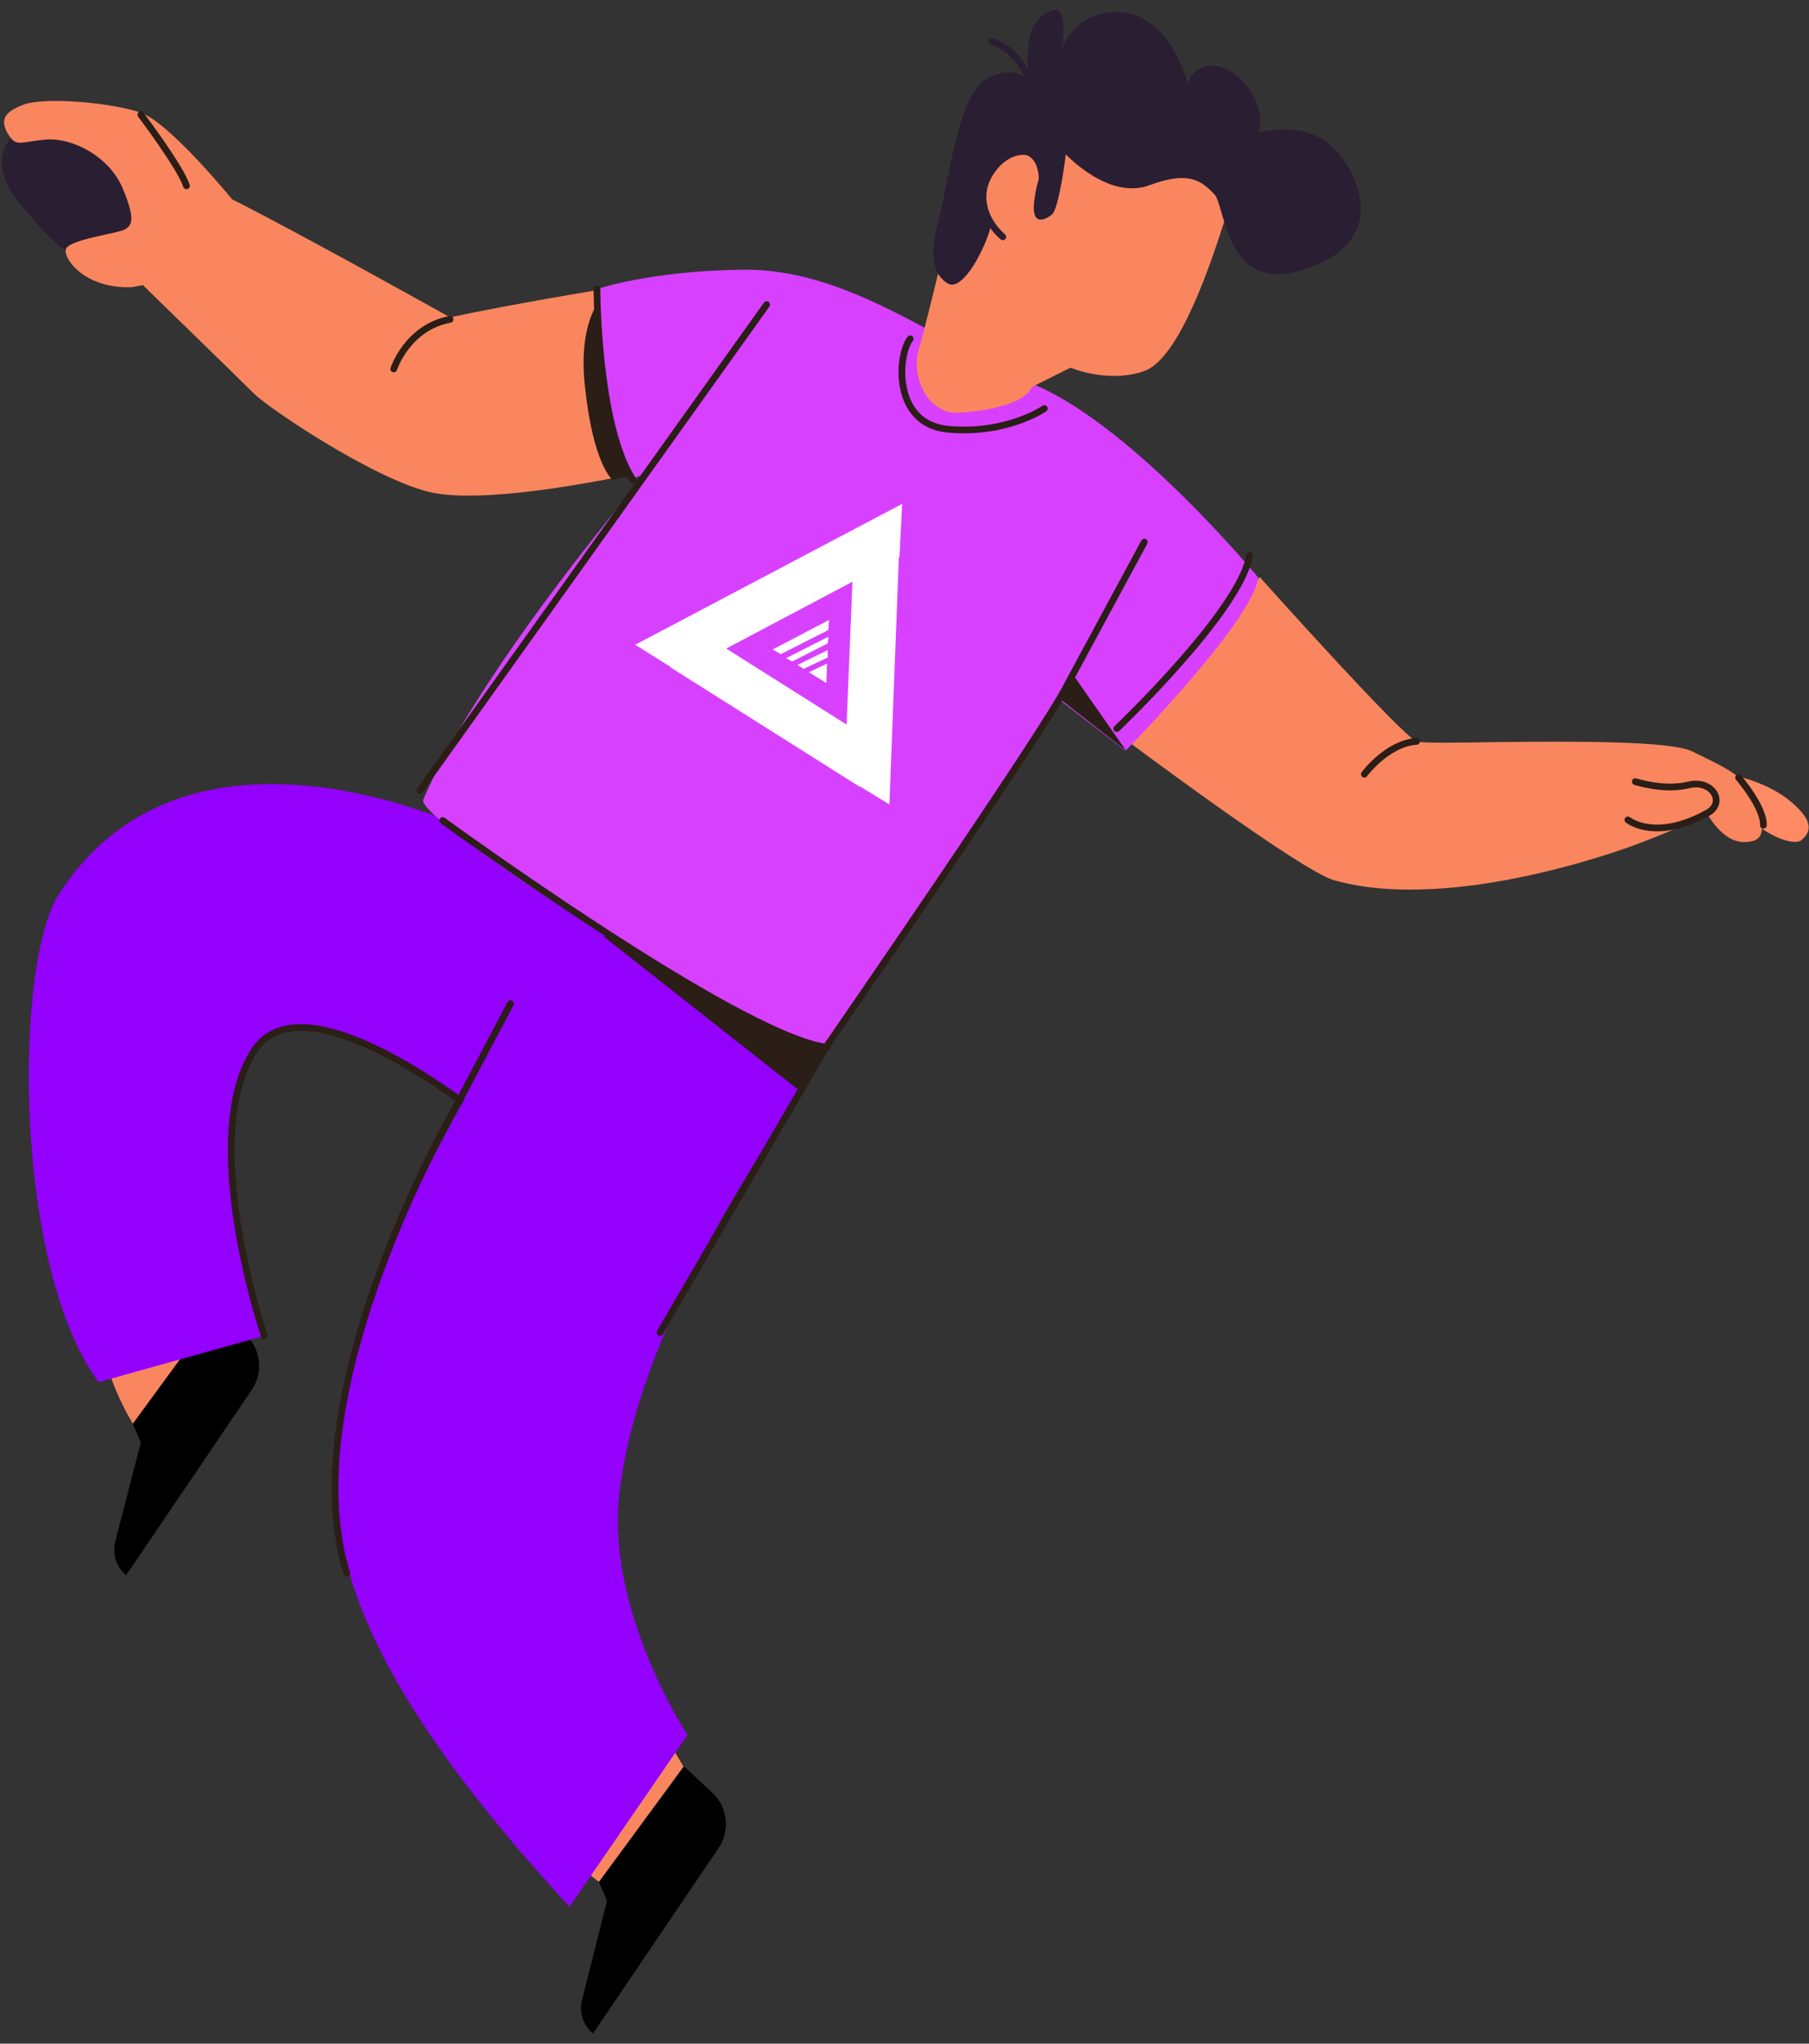 <svg xmlns="http://www.w3.org/2000/svg" xmlns:xlink="http://www.w3.org/1999/xlink" id="Layer_1" x="0px" y="0px" viewBox="0 0 269.7 304.6" style="enable-background:new 0 0 269.7 304.6;" xml:space="preserve"><rect x="0" y="0" width="269.7" height="304.6" fill="#333333" stroke="none"/><style type="text/css">	.st0{fill:#F9865F;}	.st1{fill:#2A1E33;}	.st2{fill:#9300FC;}	.st3{fill:none;stroke:#2A1E17;stroke-linecap:round;stroke-linejoin:round;stroke-miterlimit:10;}	.st4{fill:#2A1E17;}	.st5{fill:#FF8A66;}	.st6{fill:#D840FF;}	.st7{fill:none;stroke:#2A1E33;stroke-linecap:round;stroke-linejoin:round;stroke-miterlimit:10;}	.st8{fill:#FFFFFF;}</style><g>	<polygon class="st0" points="101.9,263.3 98.4,257.4 86.1,278 89.3,280.5  "></polygon>	<path class="st0" d="M19.8,212.2c0,0-6.4-10.4-3.7-15.5l20.4,2.2L19.8,212.2z"></path>	<path d="M19.8,212.2l1.2,2.8l-3.8,14.7c-0.5,1.9,0.1,3.8,1.6,5.1h0l18.7-27.6c1.8-2.6,1.4-6.2-0.9-8.3l-4.2-3.9L19.8,212.2z"></path>	<path class="st1" d="M9.8,37.3c5.9-0.1,13.3-0.5,11.8-5S14.6,16.8,2,20.1c0,0-4.5,3.7,1.1,10.4S9.8,37.3,9.8,37.3z"></path>	<path class="st2" d="M39.4,199.1c0,0-10-29.5-1.5-42.5c7-10.7,29.8,6.7,32.9,9l16.3-29.5c0,0-3.8-5.3-13-10.4s-47.4-20.6-65.4,7.7  c-6.6,10.5-6.7,55.4,6,72.6L39.4,199.1z"></path>	<path class="st3" d="M39.4,199.1c0,0-10-29.5-1.5-42.5c7-10.7,29.8,6.7,32.9,9"></path>	<path class="st2" d="M87.1,136.2c-7.4,7.8-29.4,45.8-34.4,64c-6.6,24.3-4.1,44.5,32.2,84l17.6-25.6c0,0-12.4-18.8-10.1-36.5  c3.3-25.6,21.5-50.4,30.8-66.1L87.1,136.2z"></path>	<polygon class="st4" points="89.9,139.5 119.1,162.5 127.9,149.2  "></polygon>	<path class="st5" d="M257.8,115.4c4.6,1,8,2.7,10.4,5.2c2.4,2.5,1.3,3.8,0.4,4.6c-0.9,0.8-4.2-0.1-7.2-2.7  C258.6,119.9,257.8,115.4,257.8,115.4z"></path>	<path class="st0" d="M167.9,110.3c0.8-1,12.9-13.9,19.9-24.3c0,0,21.2,23.7,23.4,24.5c0.9,0.3,6,0.2,12.5,0.1  c10.9-0.1,25.4-0.2,28.6,1.4c5.1,2.5,8.2,3.8,9.4,7.4s1.8,5.9-1.3,6.1c-3.6,0.3-5.9-4.3-5.9-4.3s-2.9,1.8-10.4,4.6  c0,0-27.1,10.5-45.2,5.4C193.9,129.8,167.9,110.3,167.9,110.3z"></path>	<path class="st0" d="M3.5,15.6c-2.3,0.9-3.7,1.9-2.4,4.2s1.9,1.3,5.8,1c3.9-0.3,9.4,2.5,11.4,7.3s1.3,5.5,0.3,6.1  c-1,0.6-8.5,1.5-8.8,3c-0.3,1.5,3,5.9,9.9,5.6l1.6-0.3c0,0,14.5,14.1,16.6,16.2c2.1,2.1,17.5,12.5,26,14.6c6.4,1.6,19.5-0.5,27.3-2  c3.8-0.7,6.4-1.4,6.4-1.4s-5.9-10.6-7.1-26.9c0,0-14.1,2.3-23.4,4.3c0,0-21.8-12.2-32.5-17.6c0,0-9.3-11.4-13.6-12.9  S6.7,14.4,3.5,15.6z"></path>	<path class="st4" d="M91.3,71.5c3.8-0.7,6.4-1.4,6.4-1.4s-7.1-9-8.3-25.3c0,0-3.2,3.5-2.2,12.7C88.4,69.2,91.3,71.5,91.3,71.5z"></path>	<path class="st6" d="M89,43.1c0,0,0.2,19.9,5.5,28.2l1.9-0.8c0,0-25.2,29.4-33.3,48.7c-1.3,3.1,52.2,37.4,60.1,36.9  c0,0,26.1-39.8,35-51.6l9.6,7.4c0,0,18.8-19.1,19.8-25.8c0,0-18.2-22.1-33-28.6c-14.9-6.5-28.2-17.6-44.1-17.3  C96.7,40.4,89,43.1,89,43.1z"></path>	<polygon class="st4" points="167.9,111.9 158.3,104.4 159.8,100.3  "></polygon>	<path class="st0" d="M182.5,33.1c-1.7,5.2-6.5,20.3-11.9,22.2s-11-0.5-11-0.5l-5.8,2.9c-0.6,1.9-5.2,3.6-11.1,3.8  c-4.3,0.2-7-5.4-5.7-9.5c0.6-1.9,2.8-11,2.8-11s4.7-17.2,9-20.7s8.3-7.1,19.8-2.4C186,25.1,182.5,33.1,182.5,33.1z"></path>	<path class="st1" d="M147.7,33.8c-0.8,3.2-4.1,9.6-6.3,8.5c-2.2-1.2-3-4.1-1.4-9.8c1.5-5.6,2.8-18.5,7.2-20.8  c4.4-2.3,6.3,0.4,6.3,0.4s-1.9-9.4,3.7-10.6c0,0,1.9-0.9,1.2,5.5c0,0,2.2-5.9,9.2-5.1s9.5,10.6,9.5,10.6s0.5-2.7,3.7-2.7  s8.1,4.7,6.9,10c0,0,8.2-2.6,12.6,4c4.4,6.5,3.8,13.7-6.7,16.6c-11,3-10.9-9.9-12.6-11.5c-1.7-1.7-3.5-3.6-9.6-1.3  S158.9,23,158.9,23s-1,8.2-2.1,9c-1,0.8-3.1,1.8-2.6-2.1s1.2-3.5,0.8-4.5c-0.4-1-2.1-4.3-5.8-1.4C145.2,27.3,147.7,33.8,147.7,33.8  z"></path>	<path class="st7" d="M149.5,35.3c-2.4-2.1-4.1-5.7-2-9.3s5.7-4.1,6.8-2.7s1.5,3.7,0.5,6.4"></path>	<path d="M89.3,280.5l1.2,2.8L86.8,298c-0.5,1.9,0.1,3.8,1.6,5.1v0l18.7-27.6c1.8-2.6,1.4-6.2-0.9-8.3l-4.2-3.9L89.3,280.5z"></path>	<path class="st7" d="M153.5,12.1c0,0-1.4-4.7-5.7-5.9"></path>	<line class="st3" x1="62.6" y1="117.8" x2="114.3" y2="45.4"></line>	<path class="st3" d="M135.7,50.5c-1.9,2.4-2.7,12.9,5.9,13.5c8.6,0.7,14.1-3.1,14.1-3.1"></path>	<path class="st3" d="M21,17.1c0,0,5.9,7.8,6.8,10.6"></path>	<path class="st3" d="M242.7,122.2c0,0,4,3.3,11.8-1c2.9-1.5,0.8-5.1-2.8-4.2c-3.6,0.9-7.9-0.5-7.9-0.5"></path>	<path class="st3" d="M259.2,115.9c0,0,3.8,4.4,3.7,7.1"></path>	<path class="st3" d="M203.4,115.4c0,0,3.4-4.6,7.8-4.9"></path>	<path class="st3" d="M58.7,55c0,0,2-6.2,8.4-7.4"></path>	<path class="st3" d="M76.1,149.6l-7.7,14.6c0,0-25.2,42.7-16.7,70.3"></path>	<path class="st3" d="M98.4,198.6l24.8-42.6c0,0,32.6-47.2,35.9-53.9l11.5-21.3"></path>	<path class="st3" d="M66,122.3c0,0,44.2,32.2,57.3,33.8"></path>	<path class="st3" d="M89,43.1c0,0,0,20.2,5.4,28.5"></path>	<path class="st3" d="M186.3,82.8c-1.4,8.3-19.8,25.8-19.8,25.8"></path></g><g>			<rect x="112.4" y="88.8" transform="matrix(0.534 -0.846 0.846 0.534 -35.185 147.136)" class="st8" width="6.8" height="33.3"></rect>	<polygon class="st8" points="134.3,75.4 132.6,119.9 125.9,115.8 127.4,79  "></polygon>	<polygon class="st8" points="134.5,75.1 134.1,83 101.4,100.3 94.7,96.1  "></polygon>	<g>		<polygon class="st8" points="117.2,98.1 118.1,98.6 123.4,95.9 123.5,94.9   "></polygon>		<polygon class="st8" points="123.4,98 123.4,96.9 118.9,99.1 119.8,99.7   "></polygon>		<polygon class="st8" points="120.6,100.2 123.2,101.8 123.3,98.9   "></polygon>		<polygon class="st8" points="123.5,93.9 123.6,92.4 115.2,96.8 116.4,97.5   "></polygon>	</g></g></svg>